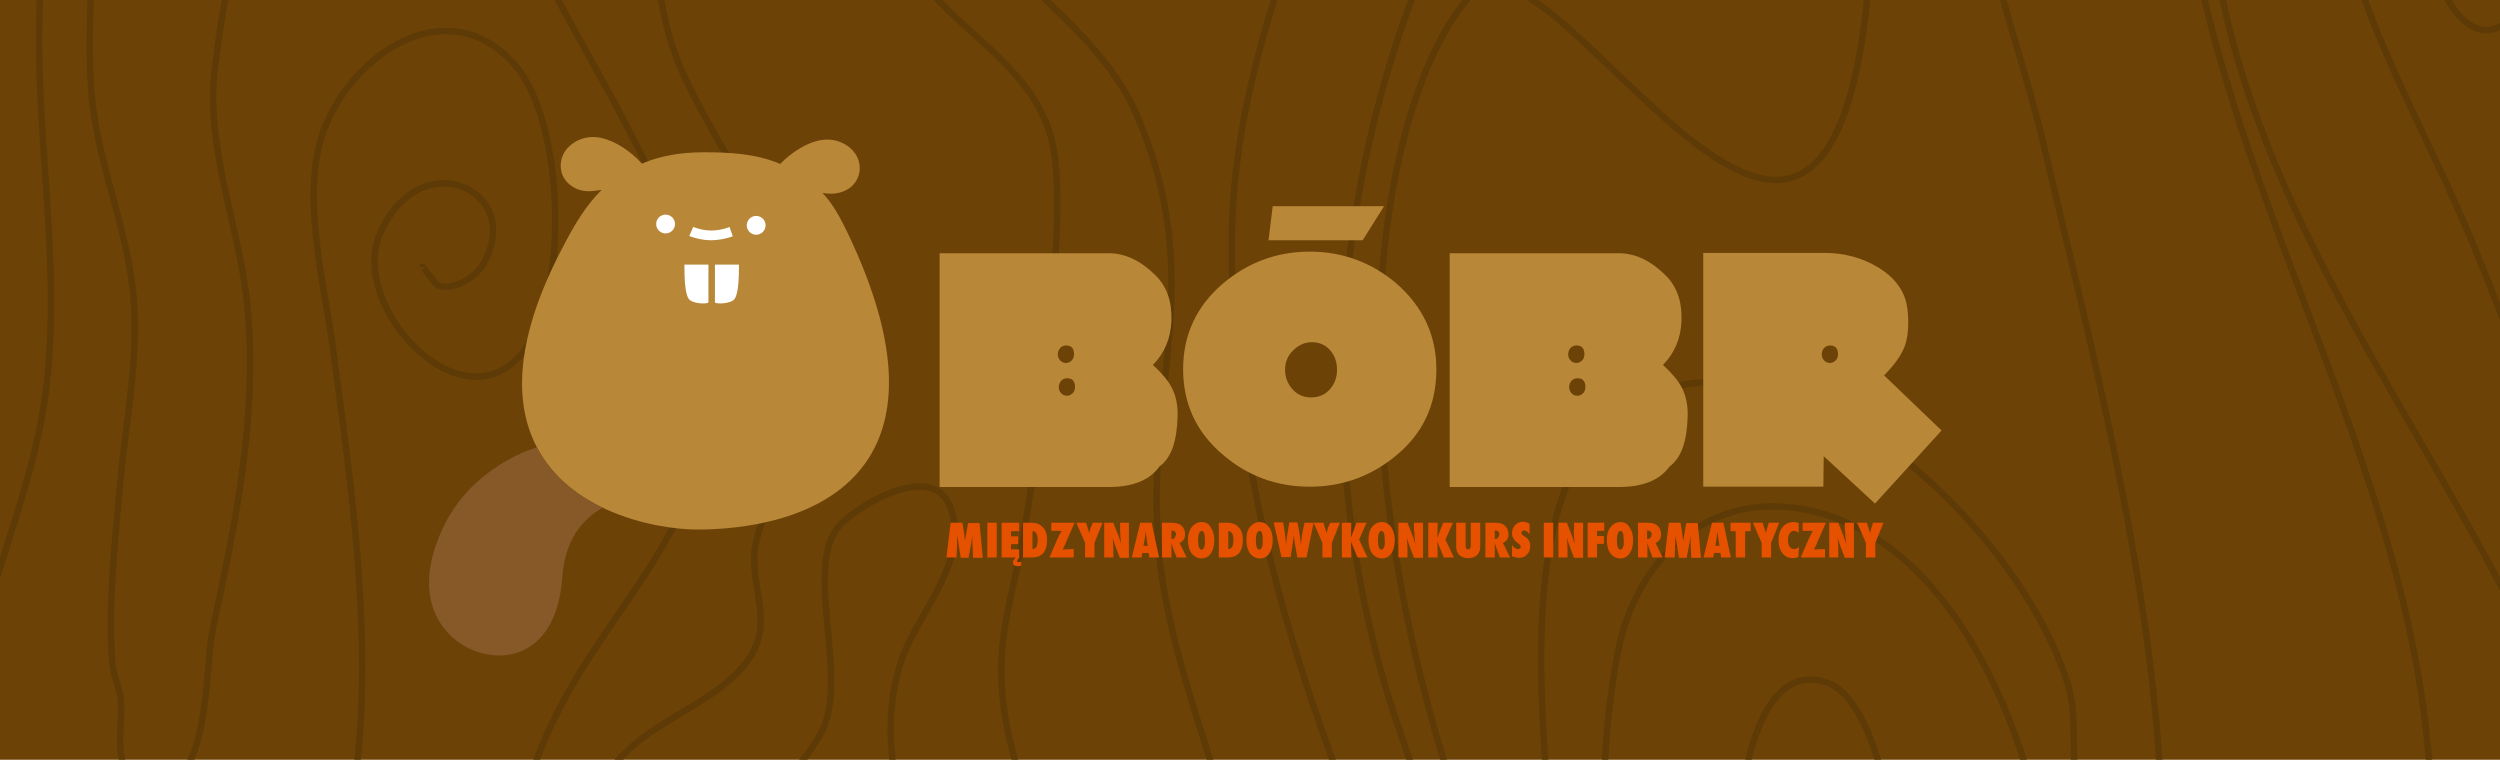 <?xml version="1.0" encoding="utf-8"?>
<!-- Generator: Adobe Illustrator 19.0.1, SVG Export Plug-In . SVG Version: 6.00 Build 0)  -->
<svg version="1.1" xmlns="http://www.w3.org/2000/svg" xmlns:xlink="http://www.w3.org/1999/xlink" x="0px" y="0px"
	 viewBox="0 0 770 234" enable-background="new 0 0 770 234" xml:space="preserve">
<g id="Layer_1">
	<rect y="-0.4" fill="#6C4207" width="770" height="234.4"/>
</g>
<g id="Layer_3">
	<g>
		<defs>
			<rect id="SVGID_1_" y="-0.4" width="770" height="234.4"/>
		</defs>
		<clipPath id="SVGID_2_">
			<use xlink:href="#SVGID_1_"  overflow="visible"/>
		</clipPath>
		<path clip-path="url(#SVGID_2_)" fill="none" stroke="#5E3A06" stroke-width="2" stroke-miterlimit="10" d="M430.1,312.2
			c-2.9-39.3-18.2-70.7-29.8-107.8c-13.8-44-21.2-84.5-20.9-130.7c0.5-75,46.7-142.5,59.4-215.3c3.2-18.1-6-29.5-10.4-46.3
			c-2.9-10.9-3.4-21.8-3.9-33"/>
		<path clip-path="url(#SVGID_2_)" fill="none" stroke="#5E3A06" stroke-width="2" stroke-miterlimit="10" d="M465.1,298.1
			c-18-18.3-24.7-46.6-33.1-70.4c-31.2-88-22.6-186.6,21.3-269c9.8-18.4,23.3-61.5,41.3-72.6c4.8-3,26.9-10.3,30.1-10.3"/>
		<path clip-path="url(#SVGID_2_)" fill="none" stroke="#5E3A06" stroke-width="2" stroke-miterlimit="10" d="M495.3,297.8
			c-15.9-17.5-18.2-43.5-19.7-68.3C472,173.2,476,112.5,537,117.9c37,3.3,86.3,50.4,99.6,91.9c3.7,11.6,1,22.9,3.1,34.4
			c1.8,10.1,14.9,9.4,15.3,19.7c0.4,13.1-10.6,24.3-13.9,36.5c-7.3,27-3.7,38.7-25.8,57.7"/>
		<path clip-path="url(#SVGID_2_)" fill="none" stroke="#5E3A06" stroke-width="2" stroke-miterlimit="10" d="M529.9,325.4
			c-40-22.9-39.2-82.9-31.8-123.5c5.4-30,28.8-52.3,60.9-44.3c40.1,10,61.7,59.3,69.4,95.9c2,9.7,6.5,21.6,4.3,31.7
			c-4.5,20.8-35,34.2-53.6,34.9"/>
		<path clip-path="url(#SVGID_2_)" fill="none" stroke="#5E3A06" stroke-width="2" stroke-miterlimit="10" d="M540,318.4
			c-10.1-35.4-7.8-120,23.3-107.9c19.7,7.7,27.6,79.9,18.7,109.9c-4.5,15.1-15.7,21.1-23.4,27.7"/>
		<path clip-path="url(#SVGID_2_)" fill="none" stroke="#5E3A06" stroke-width="2" stroke-miterlimit="10" d="M38-154.6
			c13.6,27.9,1.8,63.4-3.9,92.9c-3.9,20.1-8.1,68.1-5.8,91.8c2.2,22.6,12.3,42.9,13.1,66c0.7,18.7-2.9,35.5-4.5,53.9
			c-1.5,17.2-3.7,37-2.3,54.2c0.3,4.2,2.6,8.1,2.7,12.4c0.4,10.4-3.9,23.9,10.6,25.2c16.8,1.5,15.2-36.5,17.6-47.8
			c7-32.9,13.8-64.7,10.8-98.7c-2.1-24.2-13-49.1-10.2-73.5C68.9-2.6,75-29.7,81.9-53.3c6.2-21.2,14.9-41.8,17.2-64
			c0.9-8.8,3.2-43.6-9.9-43.6"/>
		<path clip-path="url(#SVGID_2_)" fill="none" stroke="#5E3A06" stroke-width="2" stroke-miterlimit="10" d="M87.8,295.9
			c36.7-43.8,21.7-135.3,14.8-188.2c-2.6-19.9-10.1-47.6-3-67.2c8.6-24,38.6-44,59.1-20.4c15.2,17.5,16.9,71.4,1.9,89
			c-19,22.4-53.1-14.9-43.6-37c12.3-28.7,45.1-13.3,31.7,9.5c-2.3,3.8-9.1,8.1-13.8,6.3c-0.9-0.3-4.9-6.4-4.9-5.7"/>
		<path clip-path="url(#SVGID_2_)" fill="none" stroke="#5E3A06" stroke-width="2" stroke-miterlimit="10" d="M33.8-142.8
			c-1.5,46.7-17.5,90-21.1,136.5c-3.3,42.6,7.1,87,1.1,129.2C8.3,161-12,194.9-10.9,234.2c0.4,15.6,7,30.7,11.3,45.5
			c4.9,17,8.1,34.4,13.3,51.3c9.4,30.3,21.9,56.9,21.9,89.2"/>
		<path clip-path="url(#SVGID_2_)" fill="none" stroke="#5E3A06" stroke-width="2" stroke-miterlimit="10" d="M160.7-129.7
			c-11.1,18.5-21.4,37.5-19.5,59.9c1.2,14.1,11.3,28.3,16.7,41.1c19.5,45.7,52.3,84.9,59.1,135.6c7.8,57.2-34.1,78.8-51.8,127.4
			c-10.2,28.1-7.7,59.2-11.7,88.5c-3.9,28.3-14,54.6-27.5,79.6"/>
		<path clip-path="url(#SVGID_2_)" fill="none" stroke="#5E3A06" stroke-width="2" stroke-miterlimit="10" d="M174.9,300.4
			c-3-26.6-1.3-51.9,20.4-71c10.8-9.5,29.2-15.4,36.5-28.3c6.2-10.9-1.5-22.4,1-33.8c3.4-15.5,13.9-26.9,16.2-43.2
			c5.1-35.9-25.3-71.5-39-102.3c-8-17.9-8.4-39.1-10.2-58.4c-2.2-24.4,0.8-47.1,10.6-69.6c5.6-13,26.5-17.3,17.1-24.1"/>
		<path clip-path="url(#SVGID_2_)" fill="none" stroke="#5E3A06" stroke-width="2" stroke-miterlimit="10" d="M209.2,302.1
			c-3.6-48.2,25.4-45,43.4-75.8c9.5-16.2-5.2-51,5.6-64c5.4-6.5,28.3-20,34.1-7c7.2,16.2-9.2,33-14.3,47.2c-3.3,9-4.2,19.2-3.4,28.7
			c2.7,34.5,29.6,43,37.9,68.9c12.2,38-41.1,95.3-68,115"/>
		<path clip-path="url(#SVGID_2_)" fill="none" stroke="#5E3A06" stroke-width="2" stroke-miterlimit="10" d="M334.2,296.2
			c-6.9-32.7-27.3-58.7-25.7-93.6c0.6-12.5,4.6-25.1,6.7-37.4c4.4-25.7,13.6-95.9,9.3-119.4c-4.3-23.6-27-34.3-40.8-51.6
			c-18.8-23.6-24.8-54.5-22.9-84.1c3.2-47.5,49.1-77.5,56.7-122.9"/>
		<path clip-path="url(#SVGID_2_)" fill="none" stroke="#5E3A06" stroke-width="2" stroke-miterlimit="10" d="M310-147.9
			c-6.3,31.9-26.9,71.3-19.2,104.6c7.5,32.4,45.7,46.7,59.5,79.1c21.4,50.2,2.9,81.8,6.4,131.2c4.3,60.2,49.1,116,18.5,177.3
			c-6.9,13.7-17.3,26-27.8,37.1"/>
		<path clip-path="url(#SVGID_2_)" fill="none" stroke="#5E3A06" stroke-width="2" stroke-miterlimit="10" d="M376.5-148.3
			c-34.7,8.6-57.5,41.6-61.2,76.6c-2.1,19.4-0.3,37.3,19.1,46.7c7.3,3.5,17.2,5.8,25.3,4.3c17.2-3,35.5-36.8,27.6-53.1
			c-11.7-24.1-54.1-14.5-48.2,16.9c2.2,11.6,22.7,10.4,24.7-0.7c1.5-7.9-11.9-19.3-11.9-8"/>
		<path clip-path="url(#SVGID_2_)" fill="none" stroke="#5E3A06" stroke-width="2" stroke-miterlimit="10" d="M679.5-145.5
			c-17.5,32.7-10.7,62.3-8.1,97.8c7.2,95.5,65.8,178.8,76,274.1c7.6,70.1-4.3,135.5-81.8,149.2"/>
		<path clip-path="url(#SVGID_2_)" fill="none" stroke="#5E3A06" stroke-width="2" stroke-miterlimit="10" d="M692.7-139.1
			c-15.8,51.9-18.6,108.8-2.4,161c24.6,79.7,83.1,144.4,108.2,223.8c20.5,64.9,22.7,157.2-28.9,209.1"/>
		<path clip-path="url(#SVGID_2_)" fill="none" stroke="#5E3A06" stroke-width="2" stroke-miterlimit="10" d="M622.7-133.1
			c-14.8,25.4-16.3,80.5-11.2,109.2c4.2,23.4,12.7,45.9,18.1,69.1c17.3,73.8,41.9,165.6,35.2,241.3c-1.9,20.7,0.2,45-9.2,64.2
			c-7.6,15.6-51.4,56.5-66.7,69.7"/>
		<path clip-path="url(#SVGID_2_)" fill="none" stroke="#5E3A06" stroke-width="2" stroke-miterlimit="10" d="M816.5,171
			c-31.8-28.7-39.4-58.8-55.2-96.8c-13-31.3-30.7-61.3-39.3-94.2c-6.4-24.4-6.4-71.4,30.4-67.9c27.4,2.6,29.4,52.4,24.8,72.1
			c-1.7,7.3,0.5,21.3-8.3,24.5c-19.4,7-30.9-53.3-17.4-62.3c7.3-4.9,18.9,39.3,9.1,39.3"/>
		<path clip-path="url(#SVGID_2_)" fill="none" stroke="#5E3A06" stroke-width="2" stroke-miterlimit="10" d="M468.6,298.2
			C399.9,142.9,425.7,26.8,453.5-2C483.5-33.1,597.4,215,574.2-130.2c-1-14.2,1-28.4,1.7-42.6c0.6-12.3,5.5-26.6,3.1-38.8"/>
		<path clip-path="url(#SVGID_2_)" fill="none" stroke="#5E3A06" stroke-width="2" stroke-miterlimit="10" d="M541.6-173
			c0,16.1,0.4,31.9-4.8,47.4c-9.5,28-33.9,63.2-23.5,94.4c2.1,6.4,6.6,11.2,12.2,14.9c16.1,10.5,23.5-25.3,26-35.9
			c11.6-47.7,23.4-105.9,13.1-154.4"/>
	</g>
</g>
<g id="Layer_2">
	<g>
		<path fill="#B88738" d="M262.5,74.8c-3.9-8.6-6.5-12.6-9.2-15.4c0.2,0,0.4,0.1,0.6,0.1c3.2,0.5,6.1-0.2,8.2-1.9
			c1.7-1.5,2.7-3.5,2.7-5.8c0-2.2-0.9-4.3-2.6-5.9c-2-1.9-4.8-3-7.7-2.9c-5.1,0.1-10.9,4-14.2,7.5c-7.4-3.2-15.7-3.6-23.5-3.6
			c-7.2,0-13.5,1.1-19.1,3.5c-3.3-3.8-9.4-8-14.7-8.2c-2.9-0.1-5.7,1-7.7,2.9c-1.7,1.6-2.6,3.7-2.6,5.9c0,2.3,0.9,4.3,2.7,5.8
			c2.1,1.8,5,2.5,8.2,1.9c0.6-0.1,1.1-0.1,1.7-0.2c-4.7,4.6-8.3,10.5-12.1,17.9c-13.9,26.5-16.1,47.8-6.7,63.4
			c5.1,8.4,13.3,14.7,24.4,18.8c11.2,4.2,21.2,4.5,24,4.5c11.6,0,39.9-2.1,52.6-21.9C277.3,125.9,275.7,103.6,262.5,74.8z"/>
		<path fill-rule="evenodd" clip-rule="evenodd" fill="#875929" d="M166.5,139.8c-0.4-0.6-0.7-1.3-1.1-2c-3,0.9-5.9,2.1-8.7,3.7
			c-8.8,5-17.6,12.5-22.4,26.3c-6.9,19.7,4.1,31,14.6,33.5c10.5,2.5,22.8-2.7,24.3-23.6c0.8-11.3,6-17.7,12.4-21.3
			C177.2,152.3,170.7,146.8,166.5,139.8z"/>
		<path fill-rule="evenodd" clip-rule="evenodd" fill="#FFFFFF" d="M205,66.1c1.6,0,2.9,1.3,2.9,2.9c0,1.6-1.3,2.9-2.9,2.9
			c-1.6,0-2.9-1.3-2.9-2.9C202.1,67.4,203.4,66.1,205,66.1"/>
		<path fill-rule="evenodd" clip-rule="evenodd" fill="#FFFFFF" d="M232.9,66.5c1.6,0,2.9,1.3,2.9,2.9c0,1.6-1.3,2.9-2.9,2.9
			c-1.6,0-2.9-1.3-2.9-2.9C230,67.8,231.3,66.5,232.9,66.5"/>
		<path fill-rule="evenodd" clip-rule="evenodd" fill="#FFFFFF" d="M218.2,81.5h-7.4c0,3.7,0.1,8.7,1.3,10.5
			c1.1,1.7,6.1,1.7,6.1,1.1V81.5z"/>
		<path fill-rule="evenodd" clip-rule="evenodd" fill="#FFFFFF" d="M220.2,81.5h7.4c0,3.7-0.1,8.7-1.3,10.5
			c-1.1,1.7-6.1,1.7-6.1,1.1V81.5z"/>
		<path fill="#FFFFFF" d="M213.5,69.9c1.9,0.7,3.7,1.1,5.5,1.1c1.8,0,3.7-0.3,5.7-1.1l1,2.9c-2.3,0.8-4.6,1.2-6.8,1.2
			c-2.2,0-4.4-0.5-6.6-1.3L213.5,69.9z"/>
		<g>
			<path fill="#E65100" d="M377.9,161h-2.5v10.7h2.7c1.5,0,2.6-0.4,3.4-1.2c0.9-1,1.3-2.4,1.3-4.2c0-1.7-0.4-3-1.3-3.9
				C380.7,161.5,379.5,161,377.9,161z M378.3,169.1v-5.5h0.1c0.5,0,0.8,0.2,1.1,0.7c0.3,0.5,0.4,1.2,0.4,2.1
				C379.9,168.2,379.4,169.1,378.3,169.1z"/>
			<path fill="#E65100" d="M370.1,160.8c-1.2,0-2.2,0.5-3,1.5c-0.8,1-1.2,2.3-1.2,3.9c0,2,0.5,3.6,1.4,4.6c0.8,0.8,1.7,1.2,2.7,1.2
				c1.2,0,2.2-0.5,2.9-1.5c0.7-1,1.1-2.4,1.1-4.1c0-1.7-0.4-3-1.1-4C372.3,161.3,371.4,160.8,370.1,160.8z M370.9,168.5
				c-0.2,0.5-0.5,0.8-0.8,0.8c-0.7,0-1.1-1-1.1-2.9c0-0.9,0.1-1.6,0.3-2.1c0.2-0.5,0.5-0.8,0.8-0.8c0.7,0,1,1,1,2.9
				C371.2,167.3,371.1,168,370.9,168.5z"/>
			<path fill="#E65100" d="M401.1,164.3c-0.1,0.9-0.3,2.1-0.4,3.5c-0.2-1.6-0.4-3.1-0.6-4.3l-0.5-2.6h-2.5l-0.5,3.1
				c-0.2,0.9-0.3,1.8-0.4,2.8l-0.1,0.8l-0.1-1c0-0.5-0.1-0.8-0.1-0.9l-0.1-0.9l-0.1-0.9l-0.5-3h-2.9l2.4,10.7h2.8l0.6-3.9
				c0.1-0.4,0.1-0.9,0.2-1.3l0.1-0.8c0-0.1,0-0.3,0.1-0.7c0,0.4,0.1,0.6,0.1,0.7l0.1,0.8l0.1,0.9c0,0.1,0,0.3,0.1,0.6l0.7,3.8h2.8
				l2.2-10.7h-2.8L401.1,164.3z"/>
			<path fill="#E65100" d="M388,160.8c-1.2,0-2.2,0.5-3,1.5c-0.8,1-1.1,2.3-1.1,3.9c0,2,0.5,3.6,1.4,4.6c0.8,0.8,1.7,1.2,2.7,1.2
				c1.2,0,2.2-0.5,2.9-1.5c0.7-1,1.1-2.4,1.1-4.1c0-1.7-0.4-3-1.1-4C390.1,161.3,389.2,160.8,388,160.8z M388.7,168.5
				c-0.2,0.5-0.5,0.8-0.8,0.8c-0.7,0-1.1-1-1.1-2.9c0-0.9,0.1-1.6,0.3-2.1c0.2-0.5,0.5-0.8,0.8-0.8c0.7,0,1,1,1,2.9
				C389,167.3,388.9,168,388.7,168.5z"/>
			<path fill="#E65100" d="M298.2,161l-0.7,3.9c-0.1,0.5-0.2,1.1-0.3,1.8c-0.1-0.8-0.1-1.5-0.2-2.1l-0.6-3.6h-3.6l-1.3,10.7h3.1
				l0.2-4.5l0-0.8l0-0.6l0-0.9c0,0.3,0.1,0.5,0.1,0.6l0.1,0.5c0,0.3,0.1,0.5,0.1,0.6l0.8,5.2h2.4l0.9-4.8c0.1-0.6,0.2-1.3,0.3-2.1
				l0,0.7l0,0.7l0,0.6l0.2,4.9h3l-1-10.7H298.2z"/>
			<path fill="#E65100" d="M317.6,161h-2.5v10.7h2.7c1.5,0,2.6-0.4,3.4-1.2c0.9-1,1.3-2.4,1.3-4.2c0-1.7-0.4-3-1.3-3.9
				C320.4,161.5,319.2,161,317.6,161z M318,169.1v-5.5h0.1c0.5,0,0.8,0.2,1.1,0.7c0.3,0.5,0.4,1.2,0.4,2.1
				C319.6,168.2,319.1,169.1,318,169.1z"/>
			<rect x="304.1" y="161" fill="#E65100" width="2.9" height="10.7"/>
			<path fill="#E65100" d="M365,164.6c0-1.2-0.4-2.1-1.2-2.8c-0.6-0.5-1.6-0.8-2.9-0.8h-3v10.7h2.9v-3l0-0.7l0-0.7
				c0.1,0.3,0.2,0.5,0.2,0.6l0.2,0.6l0.2,0.6l1,2.6h3.1l-2.2-4.5C364.4,166.8,365,165.9,365,164.6z M361.8,165.6
				c-0.2,0.3-0.5,0.4-0.8,0.4c-0.1,0-0.1,0-0.2,0v-2.6h0.1c0.8,0,1.3,0.4,1.3,1.2C362.1,165,362,165.3,361.8,165.6z"/>
			<path fill="#E65100" d="M409,162.6c-0.1,0.3-0.2,0.7-0.3,1.1l-0.1,0.6c-0.1-0.5-0.3-1.1-0.5-1.7l-0.5-1.6h-3l2.7,6.2v4.5h2.9
				v-4.5l2.5-6.2h-3L409,162.6z"/>
			<path fill="#E65100" d="M313.3,172.8c0-0.3,0.2-0.6,0.6-1v-2.6h-2.5v-1.6h2.2v-2.4h-2.2v-1.6h2.5V161h-5.4v10.7h4.4
				c-0.6,0.5-0.9,1.1-0.9,1.5c0,0.4,0.1,0.7,0.4,0.9c0.3,0.2,0.7,0.3,1.2,0.3c0.3,0,0.6-0.1,0.9-0.2l0.1-1.2
				c-0.3,0.1-0.5,0.1-0.6,0.1C313.5,173.3,313.3,173.2,313.3,172.8z"/>
			<path fill="#E65100" d="M323.9,163.5h3.1c-0.5,0.8-1,1.7-1.4,2.7l-2.3,5.3v0.2h7.4v-2.6l-2.3,0.1c-0.1,0-0.5,0-1.1,0.1l0.3-0.6
				l0.3-0.7c0.2-0.3,0.3-0.6,0.4-0.9l2.6-5.9V161h-7.1V163.5z"/>
			<path fill="#E65100" d="M345,163.4c0,0.9,0.1,2.2,0.3,4.1l-0.3-0.9c-0.2-0.7-0.4-1.3-0.6-1.8l-1.5-3.8h-2.8v10.7h2.8V169
				c0-0.8-0.1-2-0.2-3.4c0.2,0.7,0.4,1.4,0.7,2.2l1.5,4h2.8V161H345V163.4z"/>
			<path fill="#E65100" d="M351.2,161l-2.6,10.7h3l0.2-1.4h2l0.2,1.4h3l-2.3-10.7H351.2z M352.2,168.1l0.3-1.7l0.1-0.6l0.1-0.7
				c0,0,0-0.3,0.1-0.7c0-0.2,0.1-0.5,0.1-0.8l0.1,1c0,0.4,0.1,0.7,0.1,0.8l0.1,0.8c0,0.4,0.1,0.6,0.1,0.6l0.2,1.3H352.2z"/>
			<path fill="#E65100" d="M335.9,162.6c-0.1,0.3-0.2,0.7-0.3,1.1l-0.1,0.6c-0.1-0.5-0.3-1.1-0.5-1.7l-0.5-1.6h-3l2.7,6.2v4.5h2.9
				v-4.5l2.5-6.2h-3L335.9,162.6z"/>
			<polygon fill="#E65100" points="447.5,161 444.5,161 442.7,165.6 442.8,161 439.9,161 439.9,171.7 442.8,171.7 442.7,166.8 
				444.7,171.7 447.8,171.7 445.2,166.2 			"/>
			<polygon fill="#E65100" points="533,163.6 534.6,163.6 534.6,171.7 537.5,171.7 537.5,163.6 539.2,163.6 539.2,161 533,161 			
				"/>
			<polygon fill="#E65100" points="420.9,161 417.8,161 416.1,165.6 416.2,161 413.3,161 413.3,171.7 416.2,171.7 416.1,166.8 
				418.1,171.7 421.2,171.7 418.6,166.2 			"/>
			<path fill="#E65100" d="M519.4,161l-0.7,3.9c-0.1,0.5-0.2,1.1-0.3,1.8c-0.1-0.8-0.1-1.5-0.2-2.1l-0.6-3.6H514l-1.3,10.7h3.1
				l0.2-4.5l0-0.8l0-0.6l0-0.9c0,0.3,0.1,0.5,0.1,0.6l0.1,0.5c0,0.3,0.1,0.5,0.1,0.6l0.8,5.2h2.4l0.9-4.8c0.1-0.6,0.2-1.3,0.3-2.1
				l0,0.7l0,0.7l0,0.6l0.2,4.9h3l-1-10.7H519.4z"/>
			<path fill="#E65100" d="M544.8,161l-0.5,1.6c-0.1,0.3-0.2,0.7-0.3,1.1l-0.1,0.6c-0.1-0.5-0.3-1.1-0.5-1.7l-0.5-1.6h-3l2.7,6.2
				v4.5h2.9v-4.5l2.5-6.2H544.8z"/>
			<path fill="#E65100" d="M576.9,161l-0.5,1.6c-0.1,0.3-0.2,0.7-0.3,1.1l-0.1,0.6c-0.1-0.5-0.3-1.1-0.5-1.7l-0.5-1.6h-3l2.7,6.2
				v4.5h2.9v-4.5l2.5-6.2H576.9z"/>
			<path fill="#E65100" d="M568.3,163.4c0,0.9,0.1,2.2,0.3,4.1l-0.3-0.9c-0.2-0.7-0.4-1.3-0.6-1.8l-1.5-3.8h-2.8v10.7h2.8V169
				c0-0.8-0.1-2-0.2-3.4c0.2,0.7,0.4,1.4,0.7,2.2l1.5,4h2.8V161h-2.8V163.4z"/>
			<path fill="#E65100" d="M511.6,164.6c0-1.2-0.4-2.1-1.2-2.8c-0.6-0.5-1.6-0.8-2.9-0.8h-3v10.7h2.9v-3l0-0.7l0-0.7
				c0.1,0.3,0.2,0.5,0.2,0.6l0.2,0.6l0.2,0.6l1,2.6h3.1l-2.2-4.5C511,166.8,511.6,165.9,511.6,164.6z M508.3,165.6
				c-0.2,0.3-0.5,0.4-0.8,0.4c-0.1,0-0.1,0-0.2,0v-2.6h0.1c0.8,0,1.3,0.4,1.3,1.2C508.7,165,508.6,165.3,508.3,165.6z"/>
			<path fill="#E65100" d="M551.2,168.4c-0.3-0.5-0.5-1.2-0.5-2c0-0.9,0.2-1.6,0.5-2.1c0.3-0.5,0.8-0.8,1.4-0.8
				c0.5,0,0.9,0.2,1.4,0.7v-3.1c-0.5-0.2-0.9-0.3-1.5-0.3c-1.4,0-2.6,0.5-3.4,1.5c-0.9,1-1.3,2.4-1.3,4.1c0,1.7,0.4,3,1.2,4
				c0.8,1,1.9,1.5,3.2,1.5c0.5,0,1.1-0.1,1.7-0.4l0.2-3.1c-0.5,0.5-1,0.7-1.5,0.7C552,169.1,551.5,168.9,551.2,168.4z"/>
			<path fill="#E65100" d="M555.3,163.5h3.1c-0.5,0.8-1,1.7-1.4,2.7l-2.3,5.3v0.2h7.4v-2.6l-2.3,0.1c-0.1,0-0.5,0-1.1,0.1l0.3-0.6
				l0.3-0.7c0.2-0.3,0.3-0.6,0.4-0.9l2.6-5.9V161h-7.1V163.5z"/>
			<path fill="#E65100" d="M527.3,161l-2.6,10.7h3l0.2-1.4h2l0.2,1.4h3l-2.3-10.7H527.3z M528.3,168.1l0.3-1.7l0.1-0.6l0.1-0.7
				c0,0,0-0.3,0.1-0.7c0-0.2,0.1-0.5,0.1-0.8l0.1,1c0,0.4,0.1,0.7,0.1,0.8l0.1,0.8c0,0.4,0.1,0.6,0.1,0.6l0.2,1.3H528.3z"/>
			<path fill="#E65100" d="M435.6,163.4c0,0.9,0.1,2.2,0.3,4.1l-0.3-0.9c-0.2-0.7-0.4-1.3-0.6-1.8l-1.5-3.8h-2.8v10.7h2.8V169
				c0-0.8-0.1-2-0.2-3.4c0.2,0.7,0.4,1.4,0.7,2.2l1.5,4h2.8V161h-2.8V163.4z"/>
			<path fill="#E65100" d="M453,167.9c0,0.5-0.1,0.8-0.2,1c-0.1,0.2-0.3,0.3-0.6,0.3c-0.3,0-0.5-0.1-0.6-0.3c-0.1-0.2-0.2-0.5-0.2-1
				V161h-2.9v7.2c0,1.4,0.4,2.4,1.3,3c0.7,0.5,1.5,0.7,2.5,0.7c1.1,0,1.9-0.3,2.6-0.9c0.6-0.6,1-1.4,1-2.4V161H453V167.9z"/>
			<path fill="#E65100" d="M425.6,160.8c-1.2,0-2.2,0.5-3,1.5c-0.8,1-1.1,2.3-1.1,3.9c0,2,0.5,3.6,1.4,4.6c0.8,0.8,1.7,1.2,2.7,1.2
				c1.2,0,2.2-0.5,2.9-1.5c0.7-1,1.1-2.4,1.1-4.1c0-1.7-0.4-3-1.1-4C427.8,161.3,426.8,160.8,425.6,160.8z M426.3,168.5
				c-0.2,0.5-0.5,0.8-0.8,0.8c-0.7,0-1.1-1-1.1-2.9c0-0.9,0.1-1.6,0.3-2.1c0.2-0.5,0.5-0.8,0.8-0.8c0.7,0,1,1,1,2.9
				C426.6,167.3,426.5,168,426.3,168.5z"/>
			<path fill="#E65100" d="M464.6,164.6c0-1.2-0.4-2.1-1.2-2.8c-0.6-0.5-1.6-0.8-2.9-0.8h-3v10.7h2.9v-3l0-0.7l0-0.7
				c0.1,0.3,0.2,0.5,0.2,0.6l0.2,0.6l0.2,0.6l1,2.6h3.1l-2.2-4.5C464,166.8,464.6,165.9,464.6,164.6z M461.4,165.6
				c-0.2,0.3-0.5,0.4-0.8,0.4c-0.1,0-0.1,0-0.2,0v-2.6h0.1c0.8,0,1.3,0.4,1.3,1.2C461.7,165,461.6,165.3,461.4,165.6z"/>
			<rect x="475.5" y="161" fill="#E65100" width="2.9" height="10.7"/>
			<path fill="#E65100" d="M469.7,165.3l-0.5-0.3c-0.4-0.3-0.6-0.6-0.6-0.9c0-0.2,0.1-0.3,0.2-0.5c0.2-0.1,0.3-0.2,0.6-0.2
				c0.3,0,0.6,0.1,0.9,0.3c0.3,0.2,0.6,0.5,0.8,0.9v-3.3c-0.7-0.4-1.4-0.6-2.1-0.6c-1,0-1.8,0.4-2.4,1.1c-0.6,0.7-0.9,1.5-0.9,2.4
				c0,0.6,0.1,1.1,0.4,1.6c0.3,0.5,0.7,1,1.3,1.4l0.5,0.4c0.3,0.3,0.5,0.5,0.5,0.8c0,0.2-0.1,0.4-0.2,0.5c-0.2,0.1-0.4,0.2-0.6,0.2
				c-0.7,0-1.3-0.4-1.9-1.2v3.4c0.7,0.3,1.5,0.5,2.2,0.5c1,0,1.8-0.3,2.4-1c0.7-0.7,1-1.5,1-2.6c0-0.6-0.1-1.2-0.4-1.7
				C470.8,166.2,470.3,165.7,469.7,165.3z"/>
			<path fill="#E65100" d="M484.7,163.4c0,0.9,0.1,2.2,0.3,4.1l-0.3-0.9c-0.2-0.7-0.4-1.3-0.6-1.8l-1.5-3.8H480v10.7h2.8V169
				c0-0.8-0.1-2-0.2-3.4c0.2,0.7,0.4,1.4,0.7,2.2l1.5,4h2.8V161h-2.8V163.4z"/>
			<polygon fill="#E65100" points="489,171.7 491.9,171.7 491.9,167.5 494,167.5 494,165.1 491.9,165.1 491.9,163.5 494.1,163.5 
				494.1,161 489,161 			"/>
			<path fill="#E65100" d="M499.1,160.8c-1.2,0-2.2,0.5-3,1.5c-0.8,1-1.2,2.3-1.2,3.9c0,2,0.5,3.6,1.4,4.6c0.8,0.8,1.7,1.2,2.7,1.2
				c1.2,0,2.2-0.5,2.9-1.5c0.7-1,1.1-2.4,1.1-4.1c0-1.7-0.4-3-1.1-4C501.3,161.3,500.3,160.8,499.1,160.8z M499.9,168.5
				c-0.2,0.5-0.5,0.8-0.8,0.8c-0.7,0-1.1-1-1.1-2.9c0-0.9,0.1-1.6,0.3-2.1c0.2-0.5,0.5-0.8,0.8-0.8c0.7,0,1,1,1,2.9
				C500.2,167.3,500.1,168,499.9,168.5z"/>
		</g>
		<path fill="#B88738" d="M561.1,109.1c0,0.7,0.2,1.3,0.7,1.9c0.5,0.5,1.1,0.8,1.8,0.8c0.7,0,1.3-0.3,1.8-0.8
			c0.5-0.5,0.7-1.2,0.7-1.9c0-1.8-0.8-2.7-2.5-2.7c-0.7,0-1.3,0.3-1.8,0.8C561.3,107.8,561.1,108.4,561.1,109.1 M598,132.6
			l-20.5,22.5l-15.8-14.6l-0.1,9.4h-37v-72H562c5.9,0,11.3,1.4,16.2,4.3c5.6,3.3,8.7,7.7,9.3,13.1c0.5,4.6,0.2,8.4-0.8,11.2
			c-1,2.8-3.2,5.9-6.4,9.1L598,132.6z M483,109.1c0,0.7,0.2,1.3,0.7,1.9c0.5,0.5,1.1,0.8,1.8,0.8c0.7,0,1.3-0.3,1.8-0.8
			c0.5-0.5,0.7-1.2,0.7-1.9c0-1.8-0.8-2.7-2.5-2.7c-0.7,0-1.3,0.3-1.8,0.8C483.2,107.8,483,108.4,483,109.1z M483.3,119.2
			c0,0.7,0.2,1.3,0.7,1.9c0.5,0.5,1.1,0.8,1.8,0.8c0.7,0,1.3-0.3,1.8-0.8c0.5-0.5,0.7-1.2,0.7-1.9c0-1.8-0.8-2.7-2.5-2.7
			c-0.7,0-1.3,0.3-1.8,0.8C483.5,117.9,483.3,118.5,483.3,119.2z M519.8,128.2c-0.2,7.8-2,12.9-5.6,15.5c-3,4.2-8.2,6.3-15.6,6.3
			h-52.1v-72h52.1c5.1,0,9.9,2.3,14.5,6.9c3.4,3.4,5,8,4.8,13.9c-0.2,5.4-2.1,9.9-5.7,13.6c2.7,2.5,4.7,4.8,5.8,7
			C519.3,121.9,519.9,124.8,519.8,128.2z M392,63.5L390.7,74h29l6.6-10.5H392z M395.8,113.9c0,2.3,0.8,4.3,2.3,6
			c1.5,1.7,3.4,2.5,5.7,2.5c2.4,0,4.3-0.8,5.8-2.5c1.5-1.7,2.2-3.7,2.2-6c0-2.4-0.7-4.4-2.1-6c-1.4-1.6-3.3-2.5-5.6-2.5
			c-2.3,0-4.2,0.9-5.9,2.6C396.6,109.6,395.8,111.6,395.8,113.9z M442.4,113.8c0,11.1-4.3,20.1-13,27c-7.6,6.1-16.3,9.1-26,9.1
			c-10.2,0-19.1-3.3-26.7-9.8c-8.2-6.9-12.3-15.7-12.3-26.4c0-10.6,4.1-19.4,12.3-26.4c7.7-6.5,16.6-9.8,26.7-9.8
			c10.1,0,19,3.3,26.7,9.8C438.3,94.5,442.4,103.3,442.4,113.8z M325.8,109.1c0,0.7,0.2,1.3,0.7,1.9c0.5,0.5,1.1,0.8,1.8,0.8
			c0.7,0,1.3-0.3,1.8-0.8c0.5-0.5,0.7-1.2,0.7-1.9c0-1.8-0.8-2.7-2.5-2.7c-0.7,0-1.3,0.3-1.8,0.8
			C326.1,107.8,325.8,108.4,325.8,109.1z M326.1,119.2c0,0.7,0.2,1.3,0.7,1.9c0.5,0.5,1.1,0.8,1.8,0.8c0.7,0,1.3-0.3,1.8-0.8
			c0.5-0.5,0.7-1.2,0.7-1.9c0-1.8-0.8-2.7-2.5-2.7c-0.7,0-1.3,0.3-1.8,0.8C326.4,117.9,326.1,118.5,326.1,119.2z M362.7,128.2
			c-0.2,7.8-2,12.9-5.6,15.5c-3,4.2-8.2,6.3-15.6,6.3h-52.1v-72h52.1c5.1,0,9.9,2.3,14.5,6.9c3.4,3.4,5,8,4.8,13.9
			c-0.2,5.4-2.1,9.9-5.7,13.6c2.7,2.5,4.7,4.8,5.8,7C362.2,121.9,362.8,124.8,362.7,128.2z"/>
	</g>
</g>
</svg>

